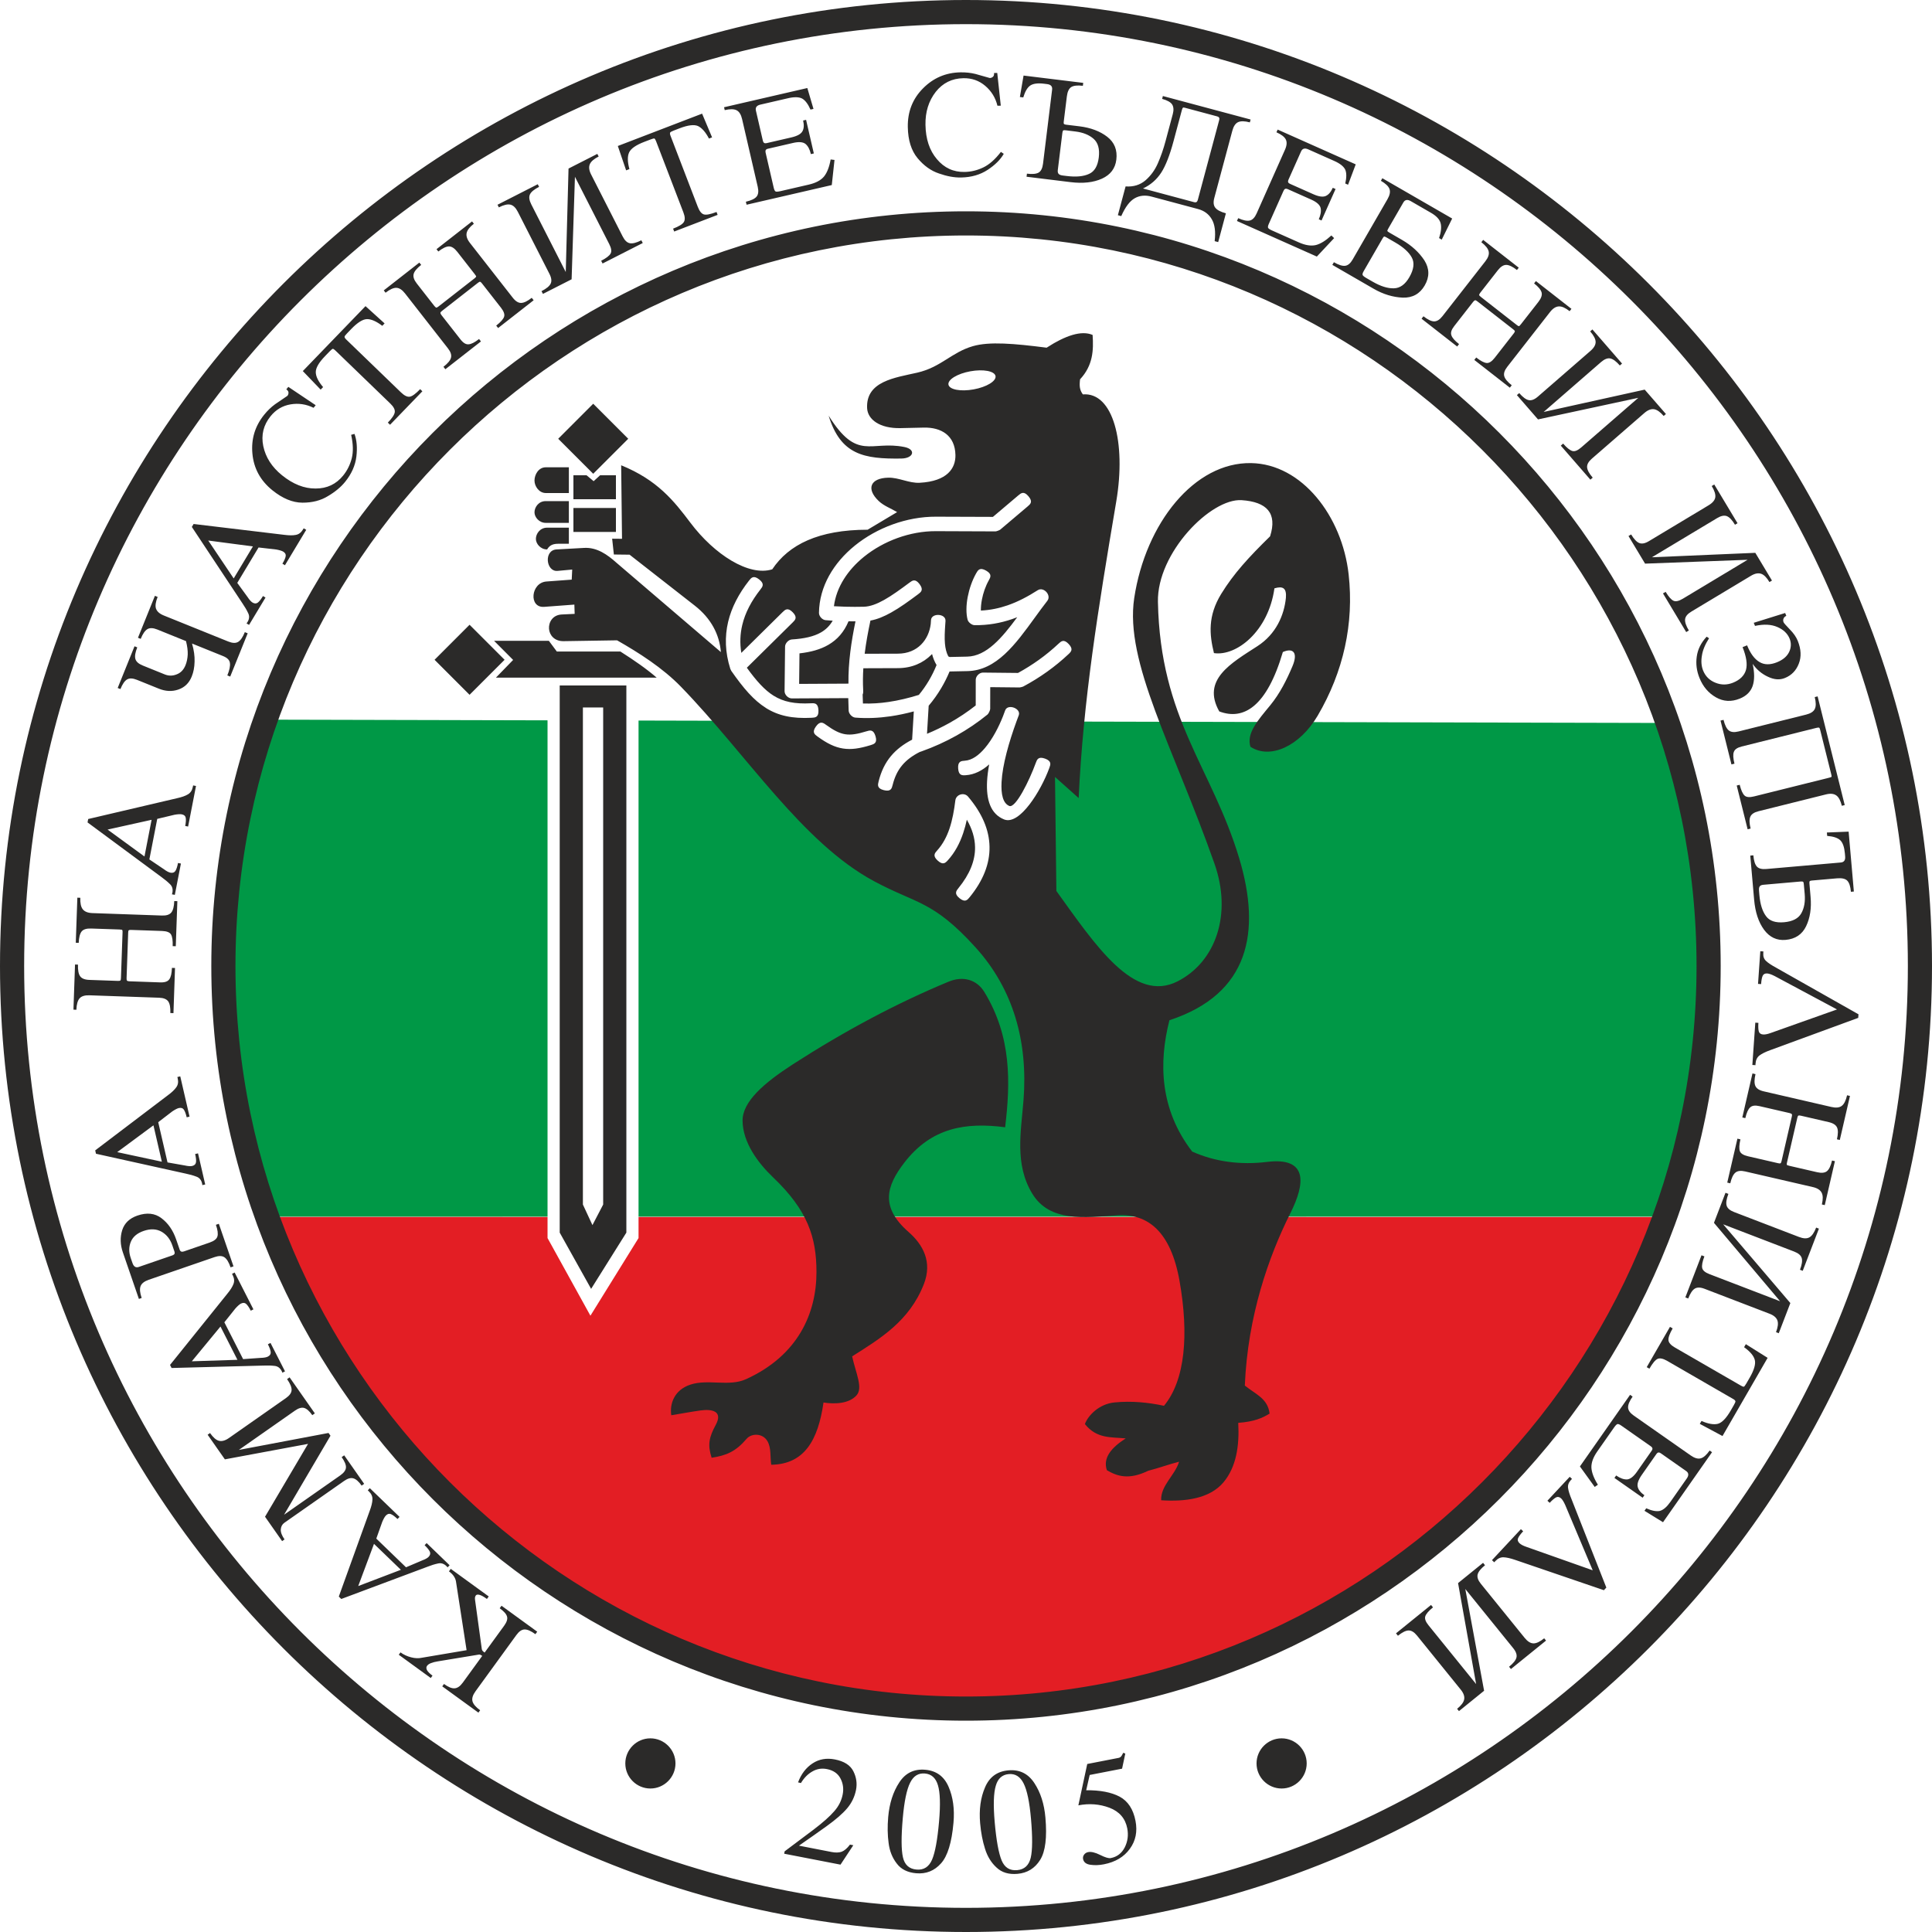 <svg width="126" height="126" viewBox="0 0 126 126" fill="none" xmlns="http://www.w3.org/2000/svg">
<g clip-path="url(#clip0_3_60)">
<path fill-rule="evenodd" clip-rule="evenodd" d="M108.576 79.37C101.84 98.031 83.935 111.432 63 111.432C42.064 111.432 24.156 98.028 17.421 79.364L35.709 79.365V80.743L38.506 85.807L41.644 80.743V79.365L108.576 79.37Z" fill="#E31E24"/>
<path fill-rule="evenodd" clip-rule="evenodd" d="M108.761 47.15C110.491 52.12 111.432 57.454 111.432 63C111.432 68.774 110.412 74.204 108.544 79.347H41.644V46.992L48.677 47.009L58.108 55.99L64.287 60.635L68.385 52.522L68.772 47.056L108.761 47.15ZM35.709 79.347H17.294C15.472 74.26 14.569 68.7 14.569 63C14.569 57.373 15.537 51.965 17.315 46.934L35.709 46.978V79.347Z" fill="#009846"/>
<path fill-rule="evenodd" clip-rule="evenodd" d="M51.717 69.406C55.092 67.232 58.482 65.423 61.866 64.021C62.814 63.628 63.704 63.893 64.191 64.687C65.988 67.619 65.897 70.635 65.552 73.517C62.99 73.18 60.746 73.527 58.975 75.829C57.793 77.363 57.403 78.727 59.258 80.35C60.212 81.185 60.809 82.31 60.255 83.739C59.314 86.162 57.397 87.304 55.574 88.459C55.82 89.573 56.302 90.518 55.855 91.008C55.356 91.556 54.422 91.58 53.707 91.469C53.355 93.918 52.464 95.497 50.298 95.527C50.217 95.016 50.31 94.444 50.054 93.995C49.744 93.45 49.006 93.467 48.69 93.837C47.983 94.664 47.379 94.924 46.411 95.07C46.138 94.224 46.24 93.739 46.678 92.929C47.171 92.019 46.418 91.885 45.692 91.985C45.051 92.074 44.416 92.195 43.779 92.3C43.666 91.558 43.968 90.65 45.026 90.301C46.181 89.921 47.549 90.45 48.655 89.946C52.069 88.393 53.248 85.626 53.248 82.959C53.248 80.681 52.667 78.927 50.413 76.778C49.425 75.837 48.441 74.501 48.428 73.093C48.417 71.846 49.832 70.622 51.717 69.406ZM67.018 33.03L65.231 34.543C65.188 34.579 64.983 34.656 64.927 34.656L61.034 34.641C59.355 34.635 57.624 35.275 56.34 36.317C55.291 37.169 54.545 38.288 54.387 39.536C54.628 39.551 54.875 39.561 55.117 39.568C55.537 39.579 55.957 39.58 56.334 39.57C56.745 39.559 57.186 39.391 57.66 39.126C58.165 38.844 58.718 38.442 59.311 38C59.5 37.859 59.689 37.718 59.972 38.096C60.254 38.474 60.064 38.615 59.875 38.756C59.262 39.213 58.687 39.63 58.117 39.948C57.657 40.206 57.211 40.392 56.768 40.472C56.614 41.194 56.48 41.914 56.392 42.631C56.392 42.633 56.392 42.635 56.392 42.636L58.56 42.63C59.201 42.628 59.711 42.399 60.071 42.039C60.42 41.689 60.637 41.213 60.7 40.696C60.706 40.611 60.712 40.522 60.718 40.435C60.753 39.964 61.677 40.008 61.663 40.481C61.662 40.488 61.662 40.495 61.662 40.502H61.663C61.662 40.508 61.661 40.514 61.661 40.52C61.661 40.523 61.661 40.525 61.661 40.526C61.661 40.527 61.661 40.528 61.661 40.529C61.658 40.595 61.654 40.662 61.647 40.728C61.616 41.173 61.593 41.609 61.627 41.979C61.654 42.284 61.719 42.566 61.847 42.808C61.878 42.821 61.905 42.834 61.932 42.847L63.076 42.823C64.335 42.797 65.344 41.603 66.341 40.253C66.234 40.295 66.127 40.334 66.019 40.372C65.253 40.636 64.445 40.783 63.556 40.772C63.384 40.77 63.15 40.588 63.106 40.422C63 40.026 63.005 39.484 63.112 38.926V38.927C63.212 38.407 63.398 37.859 63.661 37.392C63.778 37.186 63.893 36.98 64.305 37.211C64.715 37.442 64.6 37.647 64.484 37.853C64.271 38.232 64.119 38.677 64.038 39.101V39.103C63.989 39.362 63.965 39.608 63.971 39.82C64.589 39.789 65.164 39.668 65.713 39.478C66.386 39.246 67.032 38.905 67.678 38.492C68.064 38.246 68.587 38.818 68.306 39.181C68.027 39.538 67.762 39.904 67.497 40.268C66.23 42.016 64.988 43.729 63.095 43.768L61.929 43.792C61.772 44.169 61.59 44.531 61.384 44.877C61.142 45.285 60.869 45.668 60.566 46.026L60.457 47.856C60.967 47.646 61.456 47.409 61.922 47.149C62.524 46.812 63.095 46.431 63.634 46.007L63.635 44.336C63.635 44.098 63.873 43.862 64.111 43.864L66.393 43.888C66.863 43.63 67.312 43.348 67.74 43.043C68.196 42.717 68.627 42.363 69.032 41.983C69.204 41.821 69.376 41.659 69.699 42.003C70.021 42.347 69.85 42.508 69.678 42.669C69.243 43.077 68.779 43.458 68.286 43.81C67.798 44.159 67.279 44.482 66.728 44.776C66.702 44.79 66.532 44.834 66.502 44.834L64.581 44.814L64.578 46.233C64.578 46.319 64.471 46.543 64.403 46.599C63.772 47.112 63.097 47.57 62.38 47.971C61.659 48.374 60.9 48.718 60.105 49.001C60.062 49.017 60.02 49.033 59.978 49.044C59.489 49.293 59.118 49.574 58.841 49.904C58.539 50.262 58.343 50.685 58.217 51.189C58.16 51.418 58.103 51.647 57.645 51.533C57.188 51.418 57.244 51.189 57.301 50.96C57.463 50.315 57.719 49.768 58.117 49.295C58.461 48.887 58.907 48.54 59.486 48.239L59.596 46.396C59.096 46.53 58.587 46.64 58.072 46.715C57.32 46.824 56.557 46.862 55.783 46.801C55.574 46.784 55.354 46.553 55.347 46.343L55.322 45.53L51.643 45.549C51.403 45.55 51.166 45.313 51.168 45.074L51.2 42.171C51.203 41.952 51.426 41.716 51.645 41.703C52.432 41.653 53.07 41.519 53.551 41.239C53.859 41.06 54.111 40.813 54.307 40.48C54.145 40.471 53.99 40.458 53.844 40.446C53.626 40.428 53.408 40.188 53.411 39.968C53.433 38.241 54.367 36.706 55.745 35.587C57.194 34.411 59.144 33.69 61.034 33.697L64.756 33.71L66.41 32.31C66.59 32.158 66.77 32.006 67.074 32.365C67.379 32.725 67.199 32.877 67.018 33.03ZM55.792 40.523C55.643 40.523 55.492 40.52 55.339 40.518C55.045 41.223 54.606 41.715 54.024 42.054C53.5 42.359 52.873 42.528 52.14 42.611L52.118 44.602L55.334 44.585C55.325 43.897 55.37 43.206 55.455 42.516C55.537 41.849 55.655 41.185 55.792 40.523ZM56.259 45.296L56.278 45.88C56.845 45.898 57.398 45.861 57.939 45.781C58.608 45.684 59.27 45.522 59.925 45.319C60.167 45.026 60.382 44.718 60.572 44.398C60.765 44.073 60.934 43.732 61.08 43.373C60.946 43.149 60.851 42.908 60.787 42.654C60.772 42.671 60.755 42.687 60.739 42.702C60.208 43.234 59.471 43.572 58.56 43.574L56.304 43.582C56.275 44.049 56.269 44.517 56.293 44.986C56.298 45.097 56.304 45.207 56.259 45.296ZM62.927 49.611C63.401 49.58 63.846 49.245 64.236 48.784C64.741 48.188 65.141 47.396 65.41 46.718C65.459 46.586 65.508 46.453 65.558 46.322C65.725 45.883 66.598 46.199 66.443 46.643C66.442 46.646 66.441 46.651 66.439 46.654C66.439 46.656 66.438 46.657 66.437 46.659C66.395 46.779 66.349 46.906 66.296 47.036C65.798 48.405 65.379 49.871 65.319 51.005C65.277 51.801 65.409 52.394 65.829 52.565C66.243 52.708 67.126 50.923 67.55 49.758C67.631 49.536 67.712 49.316 68.154 49.475C68.597 49.636 68.516 49.857 68.436 50.08C67.886 51.587 66.507 53.815 65.505 53.449L65.502 53.448C65.484 53.441 65.499 53.448 65.474 53.438L65.48 53.439C64.602 53.087 64.311 52.156 64.374 50.956C64.392 50.611 64.44 50.24 64.512 49.852C64.065 50.251 63.557 50.519 62.99 50.557C62.754 50.572 62.519 50.588 62.488 50.115C62.456 49.643 62.692 49.627 62.927 49.611ZM61.123 55.461C61.49 55.054 61.744 54.569 61.925 54.033C62.113 53.474 62.225 52.851 62.305 52.201C62.352 51.809 62.877 51.65 63.134 51.952C64.049 53.03 64.516 54.122 64.534 55.227C64.553 56.333 64.123 57.427 63.241 58.51C63.093 58.693 62.944 58.877 62.578 58.58C62.213 58.282 62.362 58.1 62.511 57.916C63.246 57.013 63.606 56.122 63.59 55.242C63.581 54.653 63.401 54.059 63.055 53.459C62.99 53.758 62.913 54.049 62.817 54.332C62.596 54.99 62.281 55.59 61.824 56.096C61.665 56.271 61.507 56.446 61.157 56.128C60.806 55.811 60.965 55.636 61.123 55.461ZM49.589 38.448C49.009 39.187 48.597 39.957 48.406 40.77C48.27 41.346 48.244 41.948 48.347 42.579L51.033 39.927C51.202 39.761 51.37 39.596 51.7 39.931C52.029 40.268 51.861 40.433 51.693 40.598L48.707 43.547C49.329 44.406 49.864 45.004 50.452 45.372V45.371C51.093 45.773 51.836 45.921 52.882 45.867C53.118 45.855 53.353 45.842 53.377 46.315C53.402 46.788 53.165 46.799 52.93 46.812C51.679 46.876 50.769 46.684 49.95 46.172V46.169C49.155 45.671 48.484 44.887 47.691 43.75C47.684 43.741 47.632 43.629 47.628 43.618C47.286 42.536 47.26 41.519 47.486 40.556C47.712 39.605 48.185 38.714 48.847 37.868C48.992 37.683 49.138 37.497 49.509 37.787C49.88 38.077 49.734 38.263 49.589 38.448ZM53.874 47.273C54.368 47.631 54.747 47.827 55.124 47.886C55.505 47.946 55.928 47.873 56.507 47.694C56.732 47.625 56.959 47.555 57.096 48.005C57.234 48.456 57.009 48.525 56.784 48.595C56.069 48.815 55.523 48.901 54.98 48.816C54.435 48.731 53.935 48.482 53.32 48.036C53.129 47.898 52.938 47.759 53.215 47.377C53.491 46.995 53.682 47.134 53.874 47.273ZM56.551 26.621C56.463 24.861 58.369 24.635 59.819 24.304C61.366 23.951 62.051 22.982 63.444 22.577C64.528 22.262 66.146 22.406 68.259 22.675C69.494 21.878 70.525 21.532 71.257 21.843C71.326 22.846 71.281 23.835 70.439 24.737C70.386 25.179 70.41 25.432 70.621 25.721C72.595 25.562 73.45 28.851 72.802 32.689C71.593 39.85 70.647 45.673 70.348 52.047L68.804 50.669L68.894 58.107C71.466 61.678 73.96 65.45 76.801 63.999C79.287 62.73 80.371 59.631 79.203 56.32C76.51 48.684 73.338 43.189 73.971 39.004C74.712 34.114 77.898 30.133 81.599 30.202C84.901 30.262 87.529 33.653 87.954 37.454C88.313 40.669 87.619 43.805 85.938 46.671C84.766 48.671 82.832 49.542 81.551 48.703C81.276 47.824 82.032 46.983 82.847 45.99C83.466 45.235 83.915 44.343 84.294 43.443C84.662 42.571 84.344 42.225 83.664 42.524C82.617 46.092 81.102 46.996 79.518 46.397C78.355 44.333 80.27 43.263 82.007 42.14C83.226 41.351 83.749 40.118 83.863 38.991C83.915 38.347 83.667 38.207 83.115 38.37C82.719 41.186 80.63 42.811 79.171 42.594C78.872 41.385 78.763 40.173 79.641 38.737C80.457 37.406 81.45 36.331 82.832 34.977C83.316 33.461 82.614 32.731 80.983 32.62C78.965 32.482 75.452 36.064 75.517 39.25C75.671 46.922 79.034 50.037 80.82 55.983C82.255 60.765 81.49 64.821 76.267 66.537C75.564 69.292 75.629 72.349 77.752 75.103C79.268 75.781 80.93 75.985 82.641 75.776C85.307 75.451 85.133 77.177 84.158 79.115C82.742 81.934 81.372 85.829 81.184 90.363C81.912 90.947 82.677 91.204 82.8 92.191C82.346 92.467 81.816 92.719 80.755 92.794C80.839 94.311 80.62 95.676 79.8 96.663C78.885 97.765 77.236 97.942 75.728 97.843C75.689 96.879 76.632 96.217 76.896 95.33C76.302 95.475 75.482 95.772 74.889 95.917C73.607 96.538 72.859 96.274 72.187 95.884C71.916 95.078 72.477 94.412 73.417 93.809C72.439 93.714 71.532 93.84 70.754 92.874C70.964 92.304 71.686 91.562 72.678 91.464C73.775 91.354 74.884 91.459 75.912 91.683C77.296 90.009 77.543 87.034 76.927 83.544C76.356 80.304 74.841 79.132 72.878 79.261C70.707 79.403 68.462 79.72 67.32 77.843C66.153 75.924 66.594 73.784 66.752 71.737C67.043 67.951 66.1 64.516 63.613 61.776C60.831 58.712 59.777 58.965 56.99 57.463C52.317 54.943 48.716 49.229 44.419 44.796C43.216 43.554 41.644 42.558 40.243 41.76L36.754 41.815C36.165 41.824 35.836 41.427 35.805 41.009C35.774 40.592 36.035 40.104 36.635 40.075L37.478 40.035L37.459 39.43L35.491 39.577C34.467 39.655 34.613 37.999 35.638 37.924L37.286 37.802L37.318 37.145L36.362 37.232C35.604 37.301 35.453 35.878 36.295 35.833L38.096 35.733C38.94 35.686 39.616 36.179 40.187 36.686L47.015 42.528C46.919 41.384 46.383 40.336 45.313 39.499L41.06 36.175L40.035 36.163L39.923 35.133L40.566 35.139L40.511 30.344C42.873 31.304 43.952 32.665 45.027 34.092C46.592 36.171 48.845 37.61 50.364 37.129C51.444 35.513 53.385 34.551 56.583 34.547C57.224 34.164 57.865 33.781 58.508 33.398C58.105 33.155 57.64 32.995 57.301 32.669C56.479 31.882 56.754 31.18 57.932 31.153C58.622 31.137 59.288 31.523 59.978 31.485C61.788 31.389 62.327 30.53 62.311 29.678C62.288 28.395 61.381 27.863 60.252 27.887L58.724 27.921C57.385 27.95 56.589 27.364 56.551 26.621ZM54.042 27.109C55.917 30.11 56.775 28.712 58.975 29.151C59.759 29.306 59.592 29.894 58.778 29.905C56.353 29.939 54.823 29.669 54.042 27.109ZM35.682 34.413H37.1V35.463H36.39C35.983 35.463 35.804 35.624 35.682 35.833C35.254 35.833 34.949 35.463 34.949 35.145C34.949 34.816 35.214 34.413 35.682 34.413ZM35.591 30.476H37.1V32.154H35.591C35.163 32.154 34.858 31.718 34.858 31.342C34.858 30.953 35.123 30.476 35.591 30.476ZM35.591 32.681H37.1V34.1H35.591C35.163 34.1 34.858 33.73 34.858 33.412C34.858 33.083 35.123 32.681 35.591 32.681ZM28.341 43.029L30.624 40.745L32.908 43.029L30.624 45.313L28.341 43.029ZM32.223 41.793H35.796L36.316 42.492H40.462C41.356 43.06 42.173 43.626 42.825 44.193H32.344L33.465 43.039L32.223 41.793ZM36.405 28.615L38.688 26.331L40.972 28.615L38.688 30.898L36.405 28.615ZM37.397 30.996H38.254L38.716 31.381L39.136 30.996H40.169V32.559H37.397V30.996ZM37.397 33.128H40.169V34.691H37.397V33.128ZM63.498 25.395C64.344 25.242 64.984 24.851 64.926 24.526C64.865 24.2 64.129 24.061 63.283 24.215C62.437 24.369 61.796 24.759 61.856 25.085C61.916 25.41 62.652 25.55 63.498 25.395ZM36.503 44.705H40.85V80.388L38.551 84.056L36.503 80.388V44.705ZM38.015 46.141H39.337V78.557L38.638 79.898L38.015 78.557V46.141Z" fill="#2B2A29"/>
<path fill-rule="evenodd" clip-rule="evenodd" d="M42.416 113.37C43.317 113.37 44.053 114.106 44.053 115.006C44.053 115.907 43.317 116.642 42.416 116.642C41.516 116.642 40.781 115.907 40.781 115.006C40.781 114.106 41.516 113.37 42.416 113.37ZM83.584 113.37C84.485 113.37 85.219 114.106 85.219 115.006C85.219 115.907 84.485 116.642 83.584 116.642C82.683 116.642 81.948 115.907 81.948 115.006C81.948 114.106 82.683 113.37 83.584 113.37ZM51.142 120.894L51.173 120.739C51.815 120.263 52.443 119.792 53.056 119.326C53.67 118.859 54.122 118.457 54.413 118.118C54.7 117.791 54.881 117.428 54.958 117.029C55.032 116.653 54.982 116.301 54.807 115.974C54.636 115.656 54.342 115.455 53.926 115.374C53.586 115.308 53.272 115.36 52.982 115.529C52.689 115.693 52.439 115.946 52.234 116.286L52.047 116.241C52.254 115.691 52.571 115.277 53 114.999C53.42 114.724 53.904 114.64 54.448 114.746C55.05 114.863 55.452 115.118 55.653 115.514C55.851 115.907 55.909 116.311 55.829 116.725C55.742 117.172 55.55 117.575 55.252 117.93C54.953 118.283 54.506 118.67 53.912 119.097C53.319 119.523 52.717 119.946 52.105 120.369L54.236 120.783C54.494 120.833 54.711 120.827 54.886 120.767C55.06 120.704 55.244 120.549 55.434 120.3L55.65 120.342L54.816 121.607L51.142 120.894ZM57.926 118.5C58.005 117.611 58.245 116.859 58.649 116.246C59.047 115.63 59.613 115.355 60.343 115.419C61.065 115.481 61.572 115.851 61.863 116.527C62.155 117.201 62.262 117.983 62.184 118.872C62.07 120.163 61.801 121.046 61.372 121.523C60.937 122.011 60.398 122.226 59.753 122.169C59.185 122.12 58.762 121.908 58.483 121.532C58.195 121.163 58.017 120.717 57.953 120.197C57.881 119.682 57.873 119.115 57.926 118.5ZM61.243 118.79C61.339 117.691 61.314 116.904 61.17 116.429C61.03 115.955 60.747 115.7 60.321 115.663C59.894 115.626 59.573 115.825 59.358 116.262C59.134 116.704 58.973 117.478 58.876 118.583C58.771 119.784 58.775 120.633 58.887 121.127C58.998 121.619 59.293 121.887 59.773 121.928C60.245 121.97 60.584 121.754 60.787 121.281C60.986 120.815 61.139 119.985 61.243 118.79ZM63.922 118.911C63.844 118.022 63.95 117.239 64.242 116.565C64.527 115.89 65.036 115.52 65.767 115.457C66.489 115.393 67.053 115.669 67.456 116.284C67.861 116.897 68.102 117.649 68.179 118.538C68.292 119.829 68.179 120.745 67.84 121.29C67.497 121.845 67.003 122.151 66.358 122.207C65.789 122.257 65.336 122.121 64.997 121.8C64.65 121.487 64.397 121.078 64.242 120.577C64.083 120.082 63.976 119.525 63.922 118.911ZM67.239 118.621C67.143 117.521 66.982 116.751 66.757 116.308C66.536 115.866 66.213 115.664 65.788 115.701C65.36 115.739 65.079 115.99 64.944 116.458C64.799 116.932 64.775 117.722 64.871 118.828C64.977 120.029 65.129 120.863 65.324 121.331C65.518 121.797 65.855 122.009 66.337 121.966C66.809 121.925 67.103 121.654 67.223 121.153C67.337 120.659 67.343 119.815 67.239 118.621ZM71.066 115.759L70.839 116.755C71.746 116.747 72.474 116.886 73.018 117.172C73.562 117.464 73.908 117.991 74.055 118.753C74.189 119.444 74.068 120.05 73.688 120.571C73.307 121.101 72.742 121.439 71.992 121.585C71.679 121.646 71.385 121.657 71.11 121.615C70.834 121.576 70.675 121.449 70.635 121.238C70.616 121.139 70.638 121.044 70.7 120.957C70.764 120.868 70.852 120.813 70.966 120.79C71.166 120.751 71.428 120.814 71.751 120.975C72.076 121.138 72.305 121.206 72.442 121.179C72.853 121.099 73.157 120.866 73.355 120.477C73.548 120.092 73.602 119.681 73.517 119.241C73.391 118.594 73.006 118.146 72.358 117.897C71.714 117.655 71.038 117.602 70.328 117.74L70.907 115.043L72.952 114.645C73.033 114.629 73.099 114.583 73.147 114.511C73.197 114.417 73.234 114.351 73.256 114.312L73.389 114.364L73.179 115.348L71.066 115.759ZM28.843 109.98L28.955 109.824C29.231 110.024 29.459 110.119 29.641 110.107C29.828 110.1 30.01 109.974 30.184 109.734L31.45 107.992C31.422 107.971 31.39 107.952 31.358 107.937C31.329 107.915 31.295 107.905 31.253 107.904L28.549 108.35C28.379 108.377 28.232 108.415 28.108 108.464C27.992 108.507 27.906 108.566 27.851 108.641C27.795 108.717 27.793 108.809 27.844 108.918C27.903 109.026 28.022 109.146 28.206 109.28L28.093 109.436L26.007 107.919L26.119 107.764C26.327 107.915 26.558 108.022 26.816 108.087C27.069 108.154 27.305 108.162 27.52 108.113L30.43 107.621L29.736 103.128C29.715 103.008 29.663 102.892 29.586 102.78C29.512 102.675 29.409 102.575 29.279 102.48L29.397 102.317L31.874 104.116L31.756 104.28C31.548 104.129 31.384 104.038 31.261 104.009C31.148 103.982 31.07 103.997 31.028 104.055C30.994 104.101 30.978 104.156 30.974 104.22C30.975 104.29 30.981 104.357 30.992 104.416L31.424 107.563C31.43 107.605 31.456 107.649 31.499 107.695C31.524 107.714 31.542 107.726 31.557 107.737C31.566 107.747 31.573 107.754 31.58 107.759C31.589 107.766 31.599 107.771 31.608 107.774L32.879 106.026C33.054 105.784 33.116 105.584 33.066 105.424C33.023 105.265 32.865 105.086 32.589 104.885L32.708 104.722L35.036 106.414L34.918 106.577C34.63 106.368 34.395 106.265 34.213 106.269C34.029 106.272 33.852 106.391 33.679 106.629L31.012 110.3C30.833 110.546 30.767 110.763 30.813 110.948C30.86 111.132 31.026 111.329 31.314 111.539L31.201 111.694L28.843 109.98ZM26.058 98.928L25.924 99.066C25.75 98.898 25.603 98.791 25.487 98.745C25.376 98.7 25.268 98.733 25.164 98.842C25.094 98.913 25.017 99.049 24.93 99.251L24.541 100.344L26.479 102.215L27.535 101.766C27.736 101.692 27.875 101.614 27.952 101.535C28.057 101.426 28.084 101.314 28.034 101.199C27.982 101.085 27.868 100.945 27.692 100.774L27.825 100.636L29.322 102.081L29.189 102.22C29.168 102.191 29.144 102.163 29.119 102.139C28.95 101.977 28.768 101.919 28.571 101.965C28.345 102.012 28.114 102.085 27.878 102.179L22.258 104.281L22.096 104.125L24.113 98.53C24.226 98.229 24.285 97.983 24.289 97.794C24.299 97.599 24.222 97.423 24.058 97.266L23.985 97.194L24.119 97.055L26.058 98.928ZM24.391 100.686L23.362 103.439L26.144 102.378L24.391 100.686ZM17.285 98.917L20.09 94.166L14.666 95.175L13.541 93.57L13.698 93.46C13.9 93.746 14.091 93.914 14.276 93.964C14.467 94.014 14.687 93.954 14.931 93.784L18.648 91.18C18.888 91.012 19.011 90.836 19.017 90.653C19.024 90.471 18.925 90.233 18.722 89.943L18.887 89.827L20.533 92.177L20.367 92.293C20.177 92.022 19.997 91.865 19.824 91.82C19.661 91.779 19.463 91.838 19.233 92L15.577 94.56L21.427 93.454L21.553 93.634L18.526 98.787L22.189 96.222C22.425 96.057 22.547 95.889 22.562 95.714C22.575 95.542 22.482 95.313 22.283 95.029L22.448 94.913L23.75 96.772L23.585 96.888C23.396 96.619 23.215 96.46 23.039 96.412C22.871 96.365 22.673 96.422 22.443 96.583L18.545 99.312C18.406 99.41 18.328 99.553 18.312 99.743C18.3 99.93 18.383 100.148 18.557 100.397L18.399 100.508L17.285 98.917ZM16.527 85.392L16.355 85.48C16.245 85.265 16.142 85.115 16.047 85.032C15.958 84.955 15.844 84.951 15.709 85.019C15.621 85.065 15.504 85.167 15.355 85.331L14.632 86.237L15.855 88.638L16.999 88.558C17.214 88.552 17.371 88.524 17.469 88.474C17.604 88.405 17.666 88.309 17.655 88.183C17.644 88.059 17.583 87.888 17.471 87.67L17.642 87.583L18.588 89.437L18.416 89.524C18.406 89.49 18.392 89.456 18.376 89.425C18.27 89.217 18.115 89.103 17.915 89.081C17.686 89.054 17.444 89.047 17.19 89.059L11.19 89.217L11.089 89.017L14.817 84.384C15.022 84.135 15.158 83.921 15.224 83.744C15.297 83.563 15.281 83.373 15.178 83.169L15.132 83.077L15.303 82.99L16.527 85.392ZM14.379 86.512L12.51 88.78L15.485 88.683L14.379 86.512ZM8.013 81.677C7.839 81.175 7.826 80.693 7.969 80.23C8.115 79.772 8.445 79.455 8.961 79.277C9.579 79.065 10.101 79.121 10.527 79.445C10.963 79.772 11.284 80.236 11.488 80.831L11.72 81.505C11.762 81.626 11.853 81.662 11.995 81.614L13.667 81.038C13.96 80.936 14.131 80.804 14.179 80.639C14.231 80.472 14.199 80.218 14.081 79.878L14.272 79.812L15.228 82.588L15.037 82.654C14.922 82.317 14.788 82.098 14.636 81.997C14.485 81.894 14.27 81.89 13.993 81.985L9.702 83.463C9.414 83.563 9.236 83.701 9.168 83.88C9.1 84.057 9.124 84.314 9.239 84.65L9.058 84.713L8.013 81.677ZM8.641 82.376C8.722 82.61 8.859 82.694 9.054 82.626L11.249 81.87C11.377 81.826 11.42 81.744 11.377 81.623L11.238 81.216C11.098 80.812 10.864 80.516 10.535 80.329C10.204 80.141 9.815 80.124 9.363 80.28C8.945 80.424 8.669 80.658 8.533 80.984C8.398 81.31 8.396 81.664 8.526 82.045L8.641 82.376ZM12.362 72.824L12.175 72.867C12.121 72.632 12.056 72.462 11.984 72.359C11.915 72.262 11.806 72.231 11.659 72.265C11.563 72.287 11.424 72.358 11.24 72.48L10.319 73.186L10.925 75.81L12.055 76.009C12.264 76.056 12.424 76.066 12.531 76.042C12.678 76.008 12.762 75.929 12.782 75.804C12.801 75.682 12.783 75.501 12.727 75.263L12.915 75.219L13.383 77.247L13.196 77.29C13.194 77.254 13.188 77.218 13.181 77.184C13.128 76.956 13.006 76.809 12.816 76.74C12.601 76.657 12.368 76.592 12.118 76.541L6.26 75.244L6.209 75.025L10.947 71.431C11.206 71.241 11.39 71.066 11.497 70.909C11.611 70.751 11.642 70.563 11.591 70.341L11.568 70.24L11.756 70.197L12.362 72.824ZM10.008 73.391L7.645 75.139L10.555 75.763L10.008 73.391ZM4.893 62.903L5.085 62.909C5.073 63.264 5.119 63.517 5.224 63.666C5.33 63.816 5.531 63.897 5.83 63.907L7.671 63.971C7.762 63.975 7.819 63.967 7.844 63.949C7.87 63.94 7.885 63.884 7.888 63.787L7.993 60.801C7.997 60.703 7.982 60.647 7.95 60.635C7.92 60.627 7.866 60.622 7.788 60.619L5.947 60.556C5.647 60.545 5.442 60.608 5.326 60.744C5.211 60.886 5.147 61.136 5.134 61.49L4.942 61.484L5.045 58.544L5.237 58.551C5.225 58.897 5.277 59.145 5.395 59.297C5.518 59.455 5.728 59.539 6.027 59.55L10.562 59.709C10.855 59.719 11.057 59.653 11.175 59.508C11.289 59.364 11.352 59.118 11.365 58.764L11.567 58.772L11.464 61.711L11.262 61.705C11.275 61.338 11.238 61.083 11.15 60.939C11.066 60.802 10.873 60.727 10.571 60.716L8.558 60.647C8.477 60.644 8.425 60.651 8.4 60.669C8.377 60.684 8.363 60.734 8.36 60.814L8.255 63.799C8.252 63.881 8.263 63.933 8.285 63.958C8.314 63.982 8.366 63.996 8.442 63.998L10.454 64.069C10.747 64.079 10.942 64.012 11.039 63.869C11.143 63.734 11.2 63.483 11.213 63.123L11.414 63.13L11.312 66.074L11.11 66.067C11.122 65.711 11.076 65.459 10.972 65.309C10.865 65.16 10.667 65.079 10.375 65.069L5.84 64.911C5.535 64.9 5.319 64.966 5.192 65.107C5.065 65.249 4.995 65.497 4.982 65.854L4.79 65.846L4.893 62.903ZM12.268 53.905L12.079 53.868C12.125 53.632 12.136 53.45 12.111 53.327C12.089 53.211 12.002 53.138 11.853 53.109C11.756 53.09 11.6 53.098 11.383 53.136L10.255 53.405L9.741 56.049L10.692 56.69C10.864 56.819 11.006 56.893 11.114 56.914C11.262 56.943 11.37 56.905 11.439 56.8C11.507 56.694 11.563 56.521 11.61 56.282L11.799 56.318L11.402 58.361L11.213 58.325C11.225 58.292 11.236 58.257 11.243 58.221C11.287 57.992 11.236 57.808 11.091 57.667C10.927 57.505 10.741 57.351 10.533 57.202L5.709 53.635L5.752 53.414L11.542 52.058C11.856 51.989 12.096 51.905 12.256 51.805C12.425 51.706 12.531 51.547 12.574 51.324L12.594 51.223L12.783 51.259L12.268 53.905ZM9.886 53.466L7.017 54.102L9.422 55.857L9.886 53.466ZM8.773 42.148L8.952 42.221C8.822 42.543 8.781 42.791 8.827 42.969C8.875 43.149 9.036 43.293 9.314 43.405L10.748 43.985C11.004 44.088 11.262 44.087 11.523 43.98C11.785 43.883 11.976 43.684 12.099 43.382C12.181 43.176 12.23 42.945 12.243 42.687C12.252 42.434 12.215 42.142 12.13 41.811L10.262 41.056C9.985 40.944 9.769 40.937 9.61 41.032C9.453 41.128 9.308 41.339 9.176 41.666L8.998 41.593L10.103 38.858L10.281 38.93C10.15 39.254 10.114 39.507 10.172 39.688C10.235 39.876 10.405 40.028 10.681 40.14L14.889 41.839C15.161 41.949 15.373 41.956 15.532 41.862C15.688 41.768 15.833 41.557 15.967 41.227L16.154 41.302L15.014 44.124L14.826 44.049C14.969 43.698 15.024 43.427 14.994 43.238C14.972 43.05 14.825 42.899 14.552 42.789L12.524 41.97C12.648 42.396 12.703 42.789 12.69 43.148C12.682 43.511 12.621 43.834 12.505 44.119C12.332 44.549 12.04 44.833 11.626 44.972C11.222 45.111 10.798 45.091 10.356 44.912L8.937 44.339C8.659 44.227 8.443 44.218 8.284 44.313C8.128 44.406 7.984 44.616 7.854 44.94L7.675 44.868L8.773 42.148ZM18.583 36.863L18.418 36.764C18.542 36.558 18.614 36.39 18.633 36.266C18.652 36.149 18.595 36.051 18.466 35.973C18.38 35.922 18.231 35.877 18.014 35.837L16.862 35.705L15.474 38.015L16.149 38.941C16.267 39.121 16.375 39.239 16.468 39.296C16.599 39.374 16.714 39.375 16.814 39.3C16.913 39.224 17.026 39.081 17.151 38.872L17.316 38.971L16.244 40.754L16.079 40.656C16.103 40.629 16.124 40.598 16.142 40.568C16.263 40.368 16.278 40.178 16.189 39.996C16.092 39.787 15.969 39.578 15.825 39.368L12.511 34.365L12.627 34.173L18.532 34.88C18.851 34.921 19.105 34.924 19.29 34.885C19.481 34.851 19.636 34.737 19.753 34.541L19.806 34.455L19.971 34.554L18.583 36.863ZM16.495 35.636L13.581 35.252L15.241 37.724L16.495 35.636ZM20.588 26.427L20.45 26.596C19.97 26.36 19.472 26.283 18.948 26.372C18.426 26.46 17.993 26.716 17.647 27.143C17.181 27.719 17.021 28.37 17.17 29.096C17.325 29.829 17.732 30.461 18.389 30.993C19.109 31.577 19.842 31.867 20.584 31.86C21.325 31.861 21.922 31.579 22.379 31.015C22.646 30.687 22.833 30.309 22.941 29.888C23.047 29.462 23.034 28.952 22.901 28.358L23.118 28.297C23.268 28.703 23.31 29.194 23.243 29.769C23.175 30.351 22.93 30.903 22.507 31.426C22.231 31.767 21.859 32.077 21.387 32.355C20.919 32.644 20.363 32.786 19.721 32.783C19.078 32.78 18.424 32.507 17.759 31.97C16.98 31.339 16.548 30.542 16.461 29.581C16.374 28.632 16.631 27.785 17.232 27.044C17.446 26.779 17.681 26.552 17.938 26.365C18.207 26.184 18.476 26.001 18.745 25.815C18.798 25.75 18.82 25.675 18.814 25.587C18.806 25.529 18.774 25.475 18.718 25.429C18.703 25.418 18.689 25.407 18.672 25.393L18.804 25.23L20.588 26.427ZM25.438 27.702L25.294 27.562C25.574 27.271 25.724 27.046 25.746 26.879C25.769 26.716 25.671 26.527 25.452 26.316L21.872 22.858C21.801 22.79 21.746 22.753 21.708 22.749C21.67 22.756 21.599 22.811 21.496 22.918L21.198 23.227C20.791 23.648 20.59 23.997 20.594 24.274C20.598 24.552 20.757 24.876 21.072 25.246L20.912 25.41L19.749 24.2L23.838 19.965L25.082 21.092L24.931 21.249C24.549 20.958 24.217 20.811 23.934 20.812C23.656 20.82 23.316 21.034 22.911 21.453L22.631 21.744C22.528 21.849 22.478 21.92 22.472 21.958C22.468 22.007 22.5 22.065 22.571 22.133L26.151 25.591C26.37 25.802 26.56 25.896 26.72 25.872C26.88 25.849 27.107 25.684 27.402 25.379L27.546 25.519L25.438 27.702ZM27.349 17.125L27.468 17.277C27.187 17.496 27.024 17.693 26.977 17.869C26.931 18.048 26.997 18.253 27.182 18.489L28.317 19.942C28.373 20.012 28.414 20.051 28.444 20.059C28.468 20.073 28.521 20.049 28.598 19.988L30.952 18.15C31.029 18.09 31.062 18.042 31.052 18.009C31.038 17.982 31.007 17.938 30.959 17.876L29.825 16.425C29.641 16.189 29.46 16.071 29.28 16.07C29.098 16.073 28.866 16.184 28.587 16.403L28.468 16.251L30.786 14.44L30.904 14.592C30.631 14.805 30.475 15.005 30.434 15.192C30.392 15.388 30.462 15.605 30.645 15.84L33.44 19.415C33.62 19.646 33.801 19.759 33.987 19.756C34.171 19.752 34.401 19.641 34.679 19.423L34.803 19.582L32.486 21.393L32.362 21.235C32.651 21.009 32.822 20.817 32.876 20.657C32.927 20.504 32.86 20.309 32.674 20.07L31.433 18.483C31.384 18.42 31.345 18.384 31.315 18.377C31.288 18.368 31.241 18.389 31.178 18.439L28.824 20.278C28.76 20.328 28.727 20.369 28.721 20.402C28.722 20.441 28.745 20.489 28.79 20.549L30.031 22.134C30.211 22.366 30.387 22.473 30.56 22.454C30.73 22.447 30.959 22.331 31.243 22.109L31.367 22.267L29.045 24.081L28.921 23.922C29.202 23.703 29.366 23.506 29.413 23.33C29.459 23.151 29.394 22.948 29.213 22.718L26.419 19.142C26.232 18.901 26.043 18.778 25.852 18.771C25.662 18.765 25.427 18.871 25.146 19.09L25.028 18.939L27.349 17.125ZM35.071 12.015L35.158 12.186C34.84 12.349 34.642 12.511 34.563 12.675C34.483 12.841 34.511 13.055 34.646 13.323L36.897 17.74L37.078 10.993L38.956 10.036L39.044 10.207C38.734 10.365 38.544 10.53 38.468 10.706C38.388 10.891 38.416 11.117 38.552 11.382L40.612 15.426C40.745 15.687 40.901 15.832 41.084 15.864C41.266 15.895 41.513 15.831 41.827 15.67L41.919 15.85L39.298 17.185L39.207 17.006C39.533 16.839 39.739 16.683 39.821 16.537C39.901 16.397 39.872 16.192 39.735 15.922L37.496 11.528L37.279 18.215L35.409 19.167L35.316 18.988C35.634 18.826 35.833 18.663 35.912 18.499C35.992 18.333 35.967 18.122 35.833 17.86L33.773 13.817C33.635 13.546 33.473 13.389 33.287 13.347C33.102 13.303 32.851 13.363 32.534 13.524L32.446 13.353L35.071 12.015ZM43.969 15.1L43.897 14.912C44.273 14.767 44.506 14.626 44.596 14.485C44.687 14.346 44.677 14.133 44.568 13.849L42.784 9.201C42.748 9.111 42.714 9.055 42.682 9.034C42.646 9.024 42.556 9.045 42.419 9.099L42.017 9.252C41.471 9.462 41.141 9.693 41.027 9.946C40.913 10.2 40.921 10.56 41.049 11.028L40.835 11.11L40.293 9.521L45.789 7.412L46.44 8.959L46.236 9.036C46.014 8.612 45.774 8.339 45.518 8.219C45.263 8.109 44.863 8.159 44.32 8.368L43.944 8.513C43.806 8.566 43.729 8.608 43.709 8.641C43.685 8.682 43.689 8.75 43.724 8.841L45.508 13.488C45.617 13.772 45.749 13.938 45.904 13.983C46.059 14.03 46.335 13.976 46.73 13.824L46.802 14.013L43.969 15.1ZM52.652 5.741L53.053 7.103L52.858 7.147C52.698 6.785 52.517 6.544 52.315 6.428C52.107 6.321 51.803 6.312 51.404 6.404L49.589 6.823C49.348 6.879 49.251 7.009 49.299 7.216L49.753 9.183C49.783 9.314 49.861 9.365 49.986 9.337L51.618 8.96C51.998 8.871 52.238 8.738 52.334 8.56C52.431 8.388 52.446 8.154 52.378 7.86L52.571 7.816L53.076 10.006L52.884 10.051C52.814 9.748 52.697 9.525 52.533 9.387C52.367 9.257 52.095 9.235 51.72 9.322L50.071 9.703C49.945 9.732 49.899 9.815 49.93 9.951L50.46 12.245C50.492 12.379 50.531 12.458 50.579 12.485C50.628 12.51 50.733 12.504 50.892 12.468L52.751 12.039C53.205 11.934 53.534 11.759 53.741 11.511C53.94 11.263 54.085 10.893 54.173 10.4L54.424 10.431L54.247 12.069L48.69 13.352L48.644 13.156C48.992 13.076 49.222 12.965 49.34 12.826C49.458 12.685 49.483 12.473 49.418 12.186L48.397 7.765C48.329 7.469 48.209 7.277 48.039 7.191C47.869 7.104 47.612 7.101 47.264 7.182L47.221 6.994L52.652 5.741ZM65.269 6.892L65.05 6.896C64.924 6.376 64.661 5.946 64.257 5.601C63.854 5.258 63.379 5.09 62.829 5.1C62.089 5.113 61.487 5.409 61.027 5.99C60.566 6.581 60.342 7.298 60.357 8.143C60.373 9.071 60.622 9.818 61.104 10.382C61.58 10.95 62.179 11.227 62.905 11.214C63.329 11.207 63.737 11.109 64.13 10.919C64.524 10.728 64.906 10.39 65.277 9.906L65.463 10.033C65.247 10.409 64.899 10.757 64.416 11.075C63.926 11.397 63.346 11.565 62.673 11.576C62.234 11.584 61.758 11.498 61.241 11.315C60.719 11.143 60.252 10.809 59.842 10.315C59.431 9.82 59.22 9.144 59.205 8.288C59.187 7.286 59.519 6.443 60.2 5.759C60.871 5.082 61.684 4.735 62.639 4.718C62.979 4.712 63.304 4.746 63.613 4.822C63.925 4.913 64.238 5 64.553 5.088C64.637 5.087 64.708 5.055 64.771 4.994C64.811 4.95 64.831 4.891 64.83 4.819C64.83 4.801 64.83 4.782 64.829 4.761L65.038 4.757L65.269 6.892ZM70.646 5.405L70.622 5.596C70.274 5.553 70.019 5.581 69.864 5.678C69.71 5.777 69.614 5.983 69.576 6.298L69.375 7.928C69.368 7.987 69.369 8.032 69.377 8.063C69.387 8.097 69.444 8.121 69.544 8.134L70.401 8.238C71.136 8.329 71.739 8.557 72.212 8.922C72.684 9.289 72.882 9.787 72.804 10.415C72.734 10.987 72.422 11.398 71.868 11.651C71.313 11.902 70.629 11.978 69.816 11.878L66.949 11.526L66.974 11.326C67.326 11.369 67.582 11.346 67.74 11.254C67.892 11.162 67.987 10.97 68.023 10.679L68.616 5.846C68.642 5.635 68.534 5.515 68.291 5.485L68.091 5.46C67.678 5.41 67.379 5.451 67.189 5.579C66.999 5.71 66.85 5.969 66.735 6.354L66.514 6.326L66.754 4.928L70.646 5.405ZM69.517 8.499C69.422 8.488 69.365 8.49 69.344 8.506C69.316 8.526 69.296 8.575 69.286 8.656L68.988 11.082C68.973 11.203 68.991 11.29 69.043 11.341C69.084 11.394 69.176 11.43 69.322 11.448L69.579 11.479C70.183 11.554 70.665 11.508 71.026 11.341C71.381 11.184 71.59 10.827 71.659 10.274C71.727 9.715 71.614 9.308 71.317 9.049C71.024 8.794 70.631 8.636 70.139 8.576L69.517 8.499ZM79.193 12.911C79.118 13.189 79.142 13.4 79.258 13.546C79.374 13.697 79.604 13.818 79.95 13.911L79.447 15.789L79.217 15.727C79.29 15.112 79.227 14.636 79.03 14.301C78.836 13.964 78.537 13.741 78.129 13.632L75.11 12.824C74.696 12.712 74.329 12.746 74.008 12.927C73.681 13.111 73.387 13.5 73.125 14.094L72.905 14.035L73.408 12.158C73.919 12.194 74.35 12.062 74.702 11.764C75.047 11.464 75.318 11.095 75.511 10.653C75.705 10.213 75.876 9.722 76.02 9.183L76.156 8.672L76.486 7.442C76.556 7.182 76.542 6.973 76.445 6.814C76.342 6.66 76.122 6.538 75.791 6.449L75.84 6.263L81.561 7.795L81.512 7.981C81.175 7.891 80.921 7.887 80.746 7.966C80.573 8.047 80.447 8.234 80.369 8.528L79.193 12.911ZM76.534 9.211C76.288 10.13 76.02 10.813 75.731 11.26C75.436 11.713 75.041 12.058 74.543 12.292L77.888 13.188C78.006 13.22 78.082 13.17 78.117 13.041L79.514 7.826C79.547 7.702 79.505 7.624 79.386 7.592L77.282 7.029C77.21 7.009 77.164 7.007 77.15 7.022C77.126 7.038 77.104 7.087 77.082 7.166L76.534 9.211ZM88.417 10.719L87.917 12.048L87.734 11.967C87.824 11.58 87.824 11.279 87.733 11.064C87.631 10.853 87.394 10.664 87.02 10.498L85.318 9.74C85.092 9.639 84.936 9.685 84.85 9.88L84.029 11.723C83.974 11.846 84.005 11.934 84.123 11.986L85.653 12.667C86.009 12.826 86.281 12.863 86.465 12.78C86.647 12.7 86.799 12.522 86.921 12.247L87.102 12.327L86.187 14.38L86.008 14.3C86.133 14.017 86.174 13.769 86.127 13.559C86.072 13.356 85.868 13.174 85.516 13.018L83.97 12.329C83.852 12.277 83.765 12.315 83.709 12.444L82.751 14.595C82.695 14.72 82.679 14.807 82.702 14.857C82.725 14.906 82.812 14.966 82.962 15.032L84.704 15.807C85.13 15.997 85.499 16.055 85.813 15.983C86.121 15.905 86.46 15.695 86.828 15.356L87.008 15.53L85.881 16.733L80.671 14.412L80.752 14.228C81.078 14.374 81.329 14.424 81.506 14.383C81.685 14.343 81.834 14.188 81.954 13.92L83.799 9.774C83.924 9.497 83.943 9.272 83.859 9.1C83.775 8.93 83.572 8.772 83.246 8.627L83.325 8.451L88.417 10.719ZM94.707 14.252L94.026 15.628L93.853 15.527C93.986 15.131 94.018 14.807 93.954 14.558C93.889 14.309 93.678 14.082 93.322 13.877L92.014 13.122C91.792 12.993 91.629 13.02 91.523 13.204L90.549 14.89C90.498 14.978 90.475 15.037 90.481 15.062C90.486 15.086 90.535 15.125 90.626 15.178L91.424 15.639C92.061 16.007 92.551 16.456 92.897 16.985C93.23 17.516 93.238 18.059 92.917 18.615C92.599 19.165 92.121 19.431 91.485 19.411C90.843 19.384 90.208 19.191 89.584 18.831L86.892 17.276L86.993 17.101C87.301 17.28 87.546 17.357 87.727 17.334C87.908 17.313 88.073 17.175 88.219 16.92L90.488 12.991C90.641 12.727 90.684 12.505 90.618 12.326C90.553 12.148 90.366 11.969 90.058 11.791L90.154 11.624L94.707 14.252ZM90.443 15.496C90.352 15.443 90.294 15.42 90.27 15.428C90.246 15.433 90.212 15.473 90.168 15.549L88.946 17.666C88.871 17.796 88.846 17.883 88.866 17.931C88.879 17.978 88.963 18.049 89.118 18.138L89.522 18.371C90.046 18.673 90.51 18.818 90.913 18.802C91.308 18.792 91.642 18.55 91.914 18.078C92.206 17.571 92.261 17.144 92.076 16.799C91.891 16.452 91.531 16.125 90.997 15.816L90.443 15.496ZM99.049 17.457L98.931 17.609C98.651 17.39 98.42 17.279 98.237 17.276C98.053 17.274 97.87 17.389 97.685 17.625L96.551 19.076C96.495 19.148 96.468 19.198 96.467 19.229C96.46 19.256 96.496 19.301 96.573 19.361L98.927 21.2C99.004 21.262 99.058 21.281 99.087 21.264C99.111 21.243 99.146 21.203 99.194 21.142L100.329 19.69C100.512 19.453 100.584 19.251 100.54 19.076C100.493 18.899 100.328 18.701 100.049 18.483L100.168 18.331L102.485 20.142L102.367 20.294C102.094 20.08 101.863 19.976 101.672 19.983C101.471 19.989 101.278 20.11 101.094 20.344L98.301 23.921C98.12 24.152 98.055 24.354 98.103 24.533C98.153 24.712 98.314 24.908 98.592 25.125L98.468 25.284L96.15 23.474L96.275 23.315C96.564 23.541 96.792 23.661 96.96 23.674C97.12 23.686 97.294 23.574 97.481 23.335L98.72 21.748C98.769 21.685 98.794 21.638 98.795 21.608C98.797 21.579 98.764 21.539 98.701 21.489L96.347 19.651C96.283 19.601 96.235 19.578 96.202 19.581C96.165 19.591 96.124 19.625 96.077 19.683L94.838 21.271C94.657 21.501 94.596 21.699 94.655 21.861C94.703 22.025 94.872 22.219 95.156 22.441L95.032 22.6L92.71 20.786L92.834 20.627C93.115 20.847 93.347 20.957 93.528 20.96C93.713 20.962 93.894 20.85 94.075 20.619L96.869 17.043C97.056 16.803 97.129 16.59 97.089 16.403C97.05 16.217 96.89 16.014 96.61 15.796L96.728 15.644L99.049 17.457ZM105.786 23.711L105.641 23.836C105.407 23.568 105.201 23.415 105.023 23.378C104.843 23.34 104.641 23.418 104.415 23.614L100.674 26.867L107.263 25.41L108.647 27.001L108.501 27.128C108.274 26.866 108.066 26.72 107.878 26.689C107.68 26.658 107.467 26.739 107.242 26.935L103.817 29.912C103.596 30.104 103.493 30.291 103.506 30.476C103.521 30.66 103.642 30.884 103.873 31.151L103.721 31.283L101.791 29.063L101.944 28.93C102.184 29.207 102.386 29.369 102.548 29.414C102.703 29.457 102.895 29.379 103.123 29.181L106.846 25.945L100.305 27.353L98.928 25.768L99.08 25.636C99.314 25.905 99.519 26.058 99.698 26.095C99.879 26.132 100.077 26.057 100.299 25.864L103.724 22.887C103.954 22.687 104.066 22.492 104.063 22.301C104.06 22.111 103.942 21.882 103.708 21.613L103.853 21.486L105.786 23.711ZM113.317 34.123L113.152 34.223C112.969 33.917 112.793 33.731 112.624 33.663C112.452 33.595 112.241 33.637 111.984 33.791L107.733 36.344L114.477 36.054L115.563 37.862L115.398 37.96C115.22 37.663 115.04 37.483 114.86 37.421C114.67 37.355 114.447 37.398 114.192 37.552L110.302 39.889C110.05 40.04 109.917 40.206 109.897 40.391C109.88 40.575 109.961 40.816 110.142 41.118L109.97 41.223L108.455 38.701L108.628 38.597C108.816 38.911 108.986 39.106 109.139 39.179C109.284 39.247 109.486 39.204 109.746 39.049L113.973 36.508L107.288 36.759L106.206 34.959L106.379 34.856C106.562 35.161 106.739 35.347 106.908 35.415C107.079 35.483 107.288 35.443 107.54 35.291L111.43 32.954C111.69 32.798 111.836 32.624 111.866 32.436C111.895 32.249 111.818 32.003 111.635 31.697L111.8 31.598L113.317 34.123ZM116.499 40.165C116.415 40.199 116.353 40.257 116.319 40.338C116.285 40.416 116.286 40.498 116.321 40.584C116.341 40.634 116.476 40.788 116.724 41.045C116.97 41.292 117.142 41.541 117.244 41.791C117.465 42.341 117.49 42.839 117.312 43.287C117.138 43.734 116.836 44.045 116.405 44.218C116.069 44.355 115.703 44.328 115.305 44.138C114.902 43.953 114.568 43.673 114.304 43.296C114.431 43.879 114.431 44.36 114.302 44.74C114.17 45.115 113.892 45.389 113.465 45.562C112.911 45.786 112.394 45.756 111.911 45.479C111.421 45.201 111.063 44.778 110.836 44.215C110.65 43.756 110.59 43.292 110.658 42.823C110.721 42.354 110.935 41.921 111.302 41.524L111.46 41.625C111.202 42.029 111.044 42.409 110.993 42.765C110.932 43.125 110.958 43.446 111.073 43.732C111.226 44.111 111.498 44.377 111.884 44.529C112.261 44.68 112.641 44.678 113.026 44.523C113.48 44.339 113.761 44.061 113.868 43.69C113.97 43.32 113.895 42.825 113.646 42.205L113.94 42.087C114.156 42.621 114.425 42.984 114.748 43.175C115.062 43.365 115.445 43.371 115.893 43.19C116.278 43.034 116.539 42.814 116.681 42.524C116.82 42.23 116.831 41.94 116.715 41.652C116.578 41.316 116.314 41.065 115.921 40.894C115.521 40.718 115.034 40.694 114.457 40.82L114.375 40.617L116.423 39.978L116.499 40.165ZM113.586 48.686C113.3 48.758 113.132 48.875 113.077 49.039C113.015 49.198 113.03 49.455 113.117 49.804L112.921 49.854L112.208 46.995L112.404 46.946C112.49 47.292 112.603 47.522 112.745 47.636C112.89 47.751 113.101 47.774 113.385 47.703L117.788 46.605C118.084 46.532 118.274 46.408 118.357 46.237C118.44 46.066 118.439 45.808 118.353 45.463L118.54 45.416L120.308 52.505L120.12 52.552C120.037 52.216 119.918 51.992 119.764 51.88C119.602 51.76 119.375 51.737 119.086 51.809L114.682 52.907C114.399 52.978 114.222 53.097 114.15 53.268C114.078 53.439 114.085 53.694 114.171 54.036L113.976 54.085L113.264 51.23L113.459 51.182C113.548 51.538 113.654 51.773 113.778 51.886C113.897 51.995 114.103 52.014 114.396 51.94L119.286 50.722C119.381 50.697 119.437 50.677 119.45 50.662C119.458 50.642 119.452 50.589 119.431 50.506L118.708 47.607C118.687 47.523 118.666 47.474 118.644 47.461C118.616 47.445 118.56 47.446 118.474 47.467L113.586 48.686ZM120.904 58.143L120.712 58.16C120.682 57.809 120.602 57.567 120.474 57.435C120.347 57.306 120.123 57.255 119.809 57.282L118.173 57.425C118.113 57.43 118.069 57.44 118.04 57.455C118.009 57.471 117.998 57.532 118.007 57.633L118.081 58.493C118.146 59.231 118.049 59.869 117.789 60.407C117.53 60.945 117.083 61.241 116.453 61.297C115.879 61.347 115.412 61.127 115.048 60.637C114.688 60.147 114.471 59.494 114.4 58.677L114.148 55.8L114.349 55.782C114.38 56.137 114.457 56.382 114.58 56.517C114.701 56.648 114.908 56.7 115.2 56.674L120.051 56.25C120.263 56.231 120.357 56.1 120.336 55.858L120.319 55.656C120.281 55.242 120.181 54.956 120.015 54.797C119.847 54.641 119.564 54.547 119.164 54.516L119.144 54.294L120.563 54.237L120.904 58.143ZM117.642 57.683C117.635 57.588 117.62 57.532 117.6 57.515C117.575 57.492 117.523 57.482 117.441 57.489L115.007 57.703C114.885 57.712 114.804 57.749 114.764 57.809C114.722 57.861 114.705 57.958 114.719 58.105L114.741 58.363C114.793 58.969 114.938 59.432 115.177 59.751C115.404 60.063 115.796 60.194 116.352 60.146C116.913 60.096 117.288 59.901 117.479 59.558C117.669 59.218 117.74 58.8 117.698 58.307L117.642 57.683ZM114.477 66.694L114.679 66.709C114.661 66.953 114.67 67.137 114.703 67.262C114.738 67.387 114.833 67.455 114.984 67.466C115.112 67.475 115.277 67.443 115.476 67.37L119.805 65.833L115.736 63.655C115.53 63.55 115.37 63.495 115.253 63.486C115.108 63.477 115.008 63.528 114.956 63.641C114.906 63.75 114.872 63.931 114.855 64.18L114.654 64.167L114.803 62.037L115.004 62.051L114.997 62.163C114.981 62.374 115.04 62.542 115.172 62.667C115.303 62.794 115.524 62.942 115.832 63.109L121.206 66.15L121.189 66.383L115.447 68.489C115.137 68.602 114.904 68.717 114.748 68.835C114.595 68.954 114.509 69.128 114.492 69.362L114.486 69.468L114.284 69.454L114.477 66.694ZM119.987 74.346L119.8 74.302C119.88 73.955 119.883 73.699 119.808 73.533C119.732 73.364 119.55 73.247 119.259 73.18L117.464 72.766C117.376 72.745 117.318 72.742 117.29 72.754C117.263 72.758 117.237 72.81 117.215 72.906L116.543 75.816C116.521 75.912 116.525 75.969 116.553 75.988C116.581 76.001 116.633 76.016 116.709 76.034L118.504 76.448C118.797 76.516 119.01 76.492 119.151 76.38C119.29 76.264 119.401 76.031 119.48 75.686L119.668 75.729L119.007 78.595L118.818 78.552C118.897 78.213 118.893 77.96 118.806 77.79C118.716 77.611 118.525 77.486 118.235 77.419L113.813 76.398C113.527 76.332 113.316 76.358 113.174 76.478C113.033 76.598 112.924 76.828 112.844 77.172L112.647 77.126L113.31 74.26L113.506 74.306C113.424 74.663 113.411 74.92 113.47 75.079C113.526 75.229 113.702 75.339 113.997 75.408L115.958 75.86C116.037 75.879 116.09 75.881 116.118 75.869C116.144 75.858 116.167 75.811 116.186 75.733L116.857 72.823C116.876 72.745 116.876 72.692 116.858 72.662C116.833 72.632 116.786 72.61 116.713 72.592L114.751 72.14C114.465 72.073 114.262 72.101 114.139 72.224C114.01 72.337 113.907 72.571 113.825 72.922L113.629 72.878L114.291 70.007L114.488 70.052C114.408 70.399 114.405 70.656 114.48 70.822C114.555 70.99 114.733 71.107 115.019 71.173L119.441 72.194C119.738 72.262 119.962 72.239 120.114 72.123C120.266 72.009 120.382 71.779 120.462 71.431L120.65 71.475L119.987 74.346ZM117.569 82.879L117.39 82.81C117.517 82.478 117.555 82.225 117.504 82.05C117.453 81.873 117.29 81.731 117.01 81.624L112.382 79.847L116.762 84.982L116.006 86.95L115.827 86.881C115.951 86.558 115.982 86.306 115.921 86.125C115.856 85.935 115.684 85.786 115.406 85.679L111.169 84.053C110.896 83.948 110.682 83.945 110.525 84.043C110.369 84.141 110.229 84.354 110.102 84.684L109.914 84.612L110.968 81.866L111.156 81.938C111.025 82.281 110.977 82.534 111.013 82.698C111.048 82.856 111.206 82.989 111.489 83.097L116.094 84.864L111.78 79.75L112.532 77.79L112.721 77.863C112.594 78.195 112.554 78.449 112.606 78.624C112.657 78.801 112.818 78.941 113.092 79.046L117.328 80.672C117.612 80.781 117.838 80.79 118.005 80.697C118.171 80.604 118.317 80.392 118.445 80.06L118.625 80.13L117.569 82.879ZM108.912 86.533L109.087 86.635C108.885 86.984 108.794 87.24 108.813 87.406C108.83 87.572 108.971 87.73 109.234 87.882L113.546 90.372C113.63 90.42 113.692 90.442 113.73 90.437C113.765 90.422 113.821 90.35 113.895 90.222L114.11 89.85C114.402 89.343 114.513 88.956 114.442 88.687C114.371 88.418 114.139 88.144 113.745 87.861L113.859 87.663L115.28 88.555L112.337 93.654L110.857 92.861L110.966 92.672C111.407 92.863 111.764 92.925 112.039 92.856C112.306 92.781 112.585 92.49 112.877 91.986L113.077 91.637C113.151 91.51 113.184 91.427 113.18 91.39C113.173 91.341 113.126 91.293 113.042 91.244L108.731 88.754C108.467 88.602 108.261 88.558 108.112 88.619C107.962 88.681 107.781 88.896 107.57 89.262L107.395 89.162L108.912 86.533ZM108.458 99.275L107.248 98.53L107.364 98.367C107.725 98.528 108.021 98.586 108.249 98.538C108.476 98.478 108.706 98.281 108.941 97.946L110.009 96.42C110.151 96.217 110.136 96.055 109.962 95.934L108.309 94.776C108.199 94.698 108.107 94.713 108.033 94.817L107.073 96.189C106.849 96.51 106.76 96.769 106.807 96.966C106.851 97.159 106.996 97.343 107.243 97.515L107.129 97.677L105.289 96.388L105.402 96.227C105.656 96.404 105.892 96.491 106.107 96.485C106.317 96.469 106.534 96.305 106.755 95.989L107.725 94.602C107.799 94.496 107.779 94.404 107.663 94.324L105.735 92.973C105.622 92.894 105.538 92.862 105.486 92.875C105.433 92.889 105.358 92.964 105.265 93.097L104.171 94.659C103.904 95.041 103.776 95.392 103.787 95.713C103.805 96.032 103.945 96.404 104.21 96.83L104.003 96.974L103.038 95.638L106.31 90.966L106.475 91.082C106.27 91.374 106.172 91.61 106.179 91.791C106.185 91.975 106.308 92.151 106.548 92.319L110.266 94.922C110.515 95.097 110.733 95.159 110.916 95.109C111.1 95.061 111.293 94.89 111.498 94.599L111.655 94.709L108.458 99.275ZM99.189 99.728L99.337 99.865C99.171 100.044 99.061 100.192 99.007 100.31C98.957 100.43 98.987 100.542 99.099 100.646C99.192 100.733 99.34 100.812 99.541 100.88L103.873 102.411L102.081 98.157C101.987 97.947 101.898 97.803 101.812 97.723C101.705 97.623 101.595 97.601 101.484 97.655C101.377 97.71 101.237 97.828 101.066 98.011L100.918 97.873L102.374 96.312L102.522 96.451L102.445 96.531C102.301 96.687 102.241 96.855 102.264 97.035C102.286 97.216 102.365 97.47 102.5 97.794L104.761 103.538L104.602 103.709L98.815 101.732C98.502 101.625 98.249 101.568 98.054 101.562C97.86 101.557 97.683 101.639 97.524 101.81L97.45 101.888L97.303 101.75L99.189 99.728ZM98.539 108.85L98.418 108.7C98.695 108.476 98.855 108.276 98.899 108.099C98.942 107.919 98.872 107.716 98.682 107.483L95.563 103.63L96.789 110.267L95.15 111.594L95.029 111.444C95.299 111.226 95.451 111.024 95.488 110.836C95.527 110.639 95.454 110.425 95.266 110.193L92.411 106.665C92.226 106.438 92.043 106.329 91.857 106.335C91.673 106.343 91.445 106.457 91.17 106.679L91.043 106.522L93.329 104.671L93.457 104.828C93.172 105.059 93.003 105.254 92.953 105.414C92.903 105.569 92.974 105.763 93.165 105.998L96.269 109.83L95.091 103.245L96.722 101.924L96.849 102.081C96.572 102.305 96.412 102.505 96.368 102.682C96.325 102.861 96.393 103.063 96.578 103.291L99.434 106.818C99.625 107.054 99.817 107.174 100.008 107.177C100.198 107.18 100.431 107.07 100.708 106.846L100.829 106.995L98.539 108.85ZM63 0C97.699 0 126 28.301 126 63C126 97.699 97.699 126 63 126C28.301 126 0 97.699 0 63C0 28.301 28.301 0 63 0ZM63 1.575C96.831 1.575 124.426 29.168 124.426 63C124.426 96.831 96.831 124.425 63 124.425C29.168 124.425 1.575 96.831 1.575 63C1.575 29.168 29.168 1.575 63 1.575ZM63 13.781C90.109 13.781 112.219 35.891 112.219 63C112.219 90.109 90.109 112.219 63 112.219C35.891 112.219 13.781 90.109 13.781 63C13.781 35.891 35.891 13.781 63 13.781ZM63 15.357C89.241 15.357 110.644 36.758 110.644 63C110.644 89.241 89.241 110.643 63 110.643C36.758 110.643 15.356 89.241 15.356 63C15.356 36.758 36.758 15.357 63 15.357Z" fill="#2B2A29"/>
</g>
<defs>
<clipPath id="clip0_3_60">
<rect width="126" height="126" fill="white"/>
</clipPath>
</defs>
</svg>
